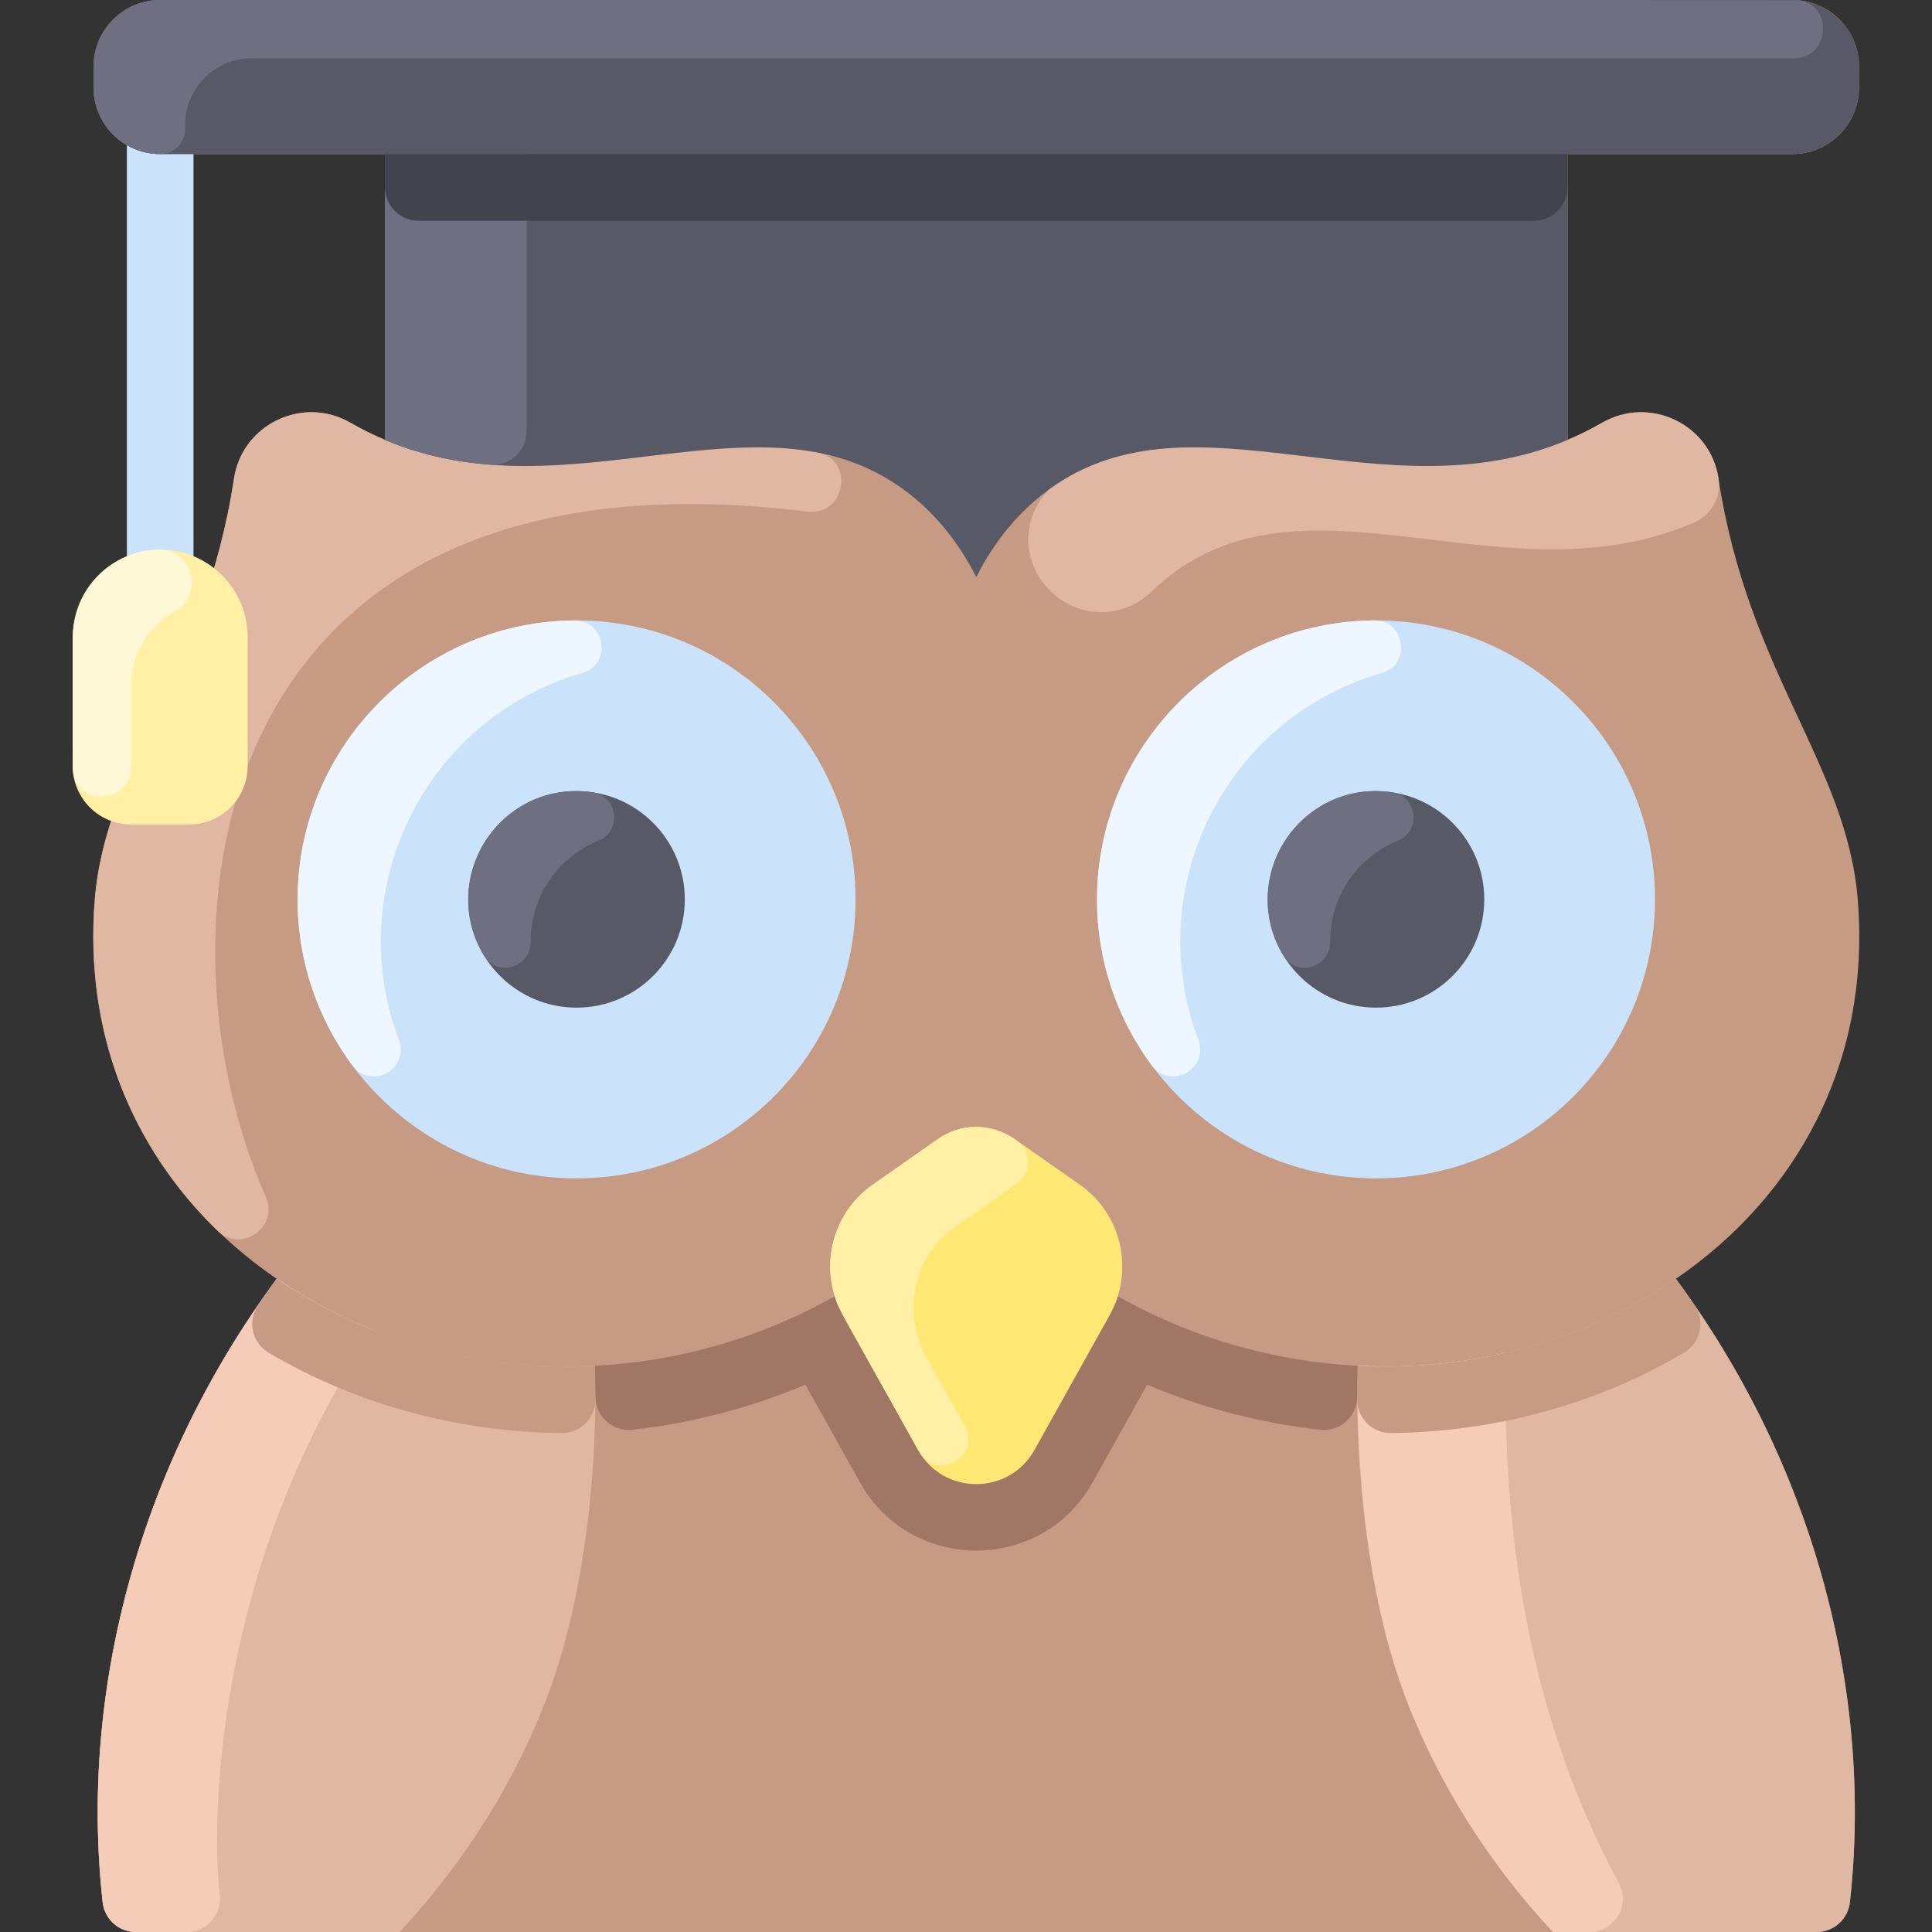 <svg id="Layer_1" enable-background="new 0 0 464.003 464.003" height="512" viewBox="0 0 464.003 464.003" width="512" xmlns="http://www.w3.org/2000/svg"><rect x="0" y="0" width="464.003" height="464.003" fill="#333333" stroke="none"/><path d="m38.47 144.648c-4.418 0-8-3.582-8-8v-104.29c0-4.418 3.582-8 8-8s8 3.582 8 8v104.29c0 4.418-3.582 8-8 8z" fill="#cbe3fa"/><path d="m402.47 307.143c28.44-19.43 46.85-51.28 43.72-90.91-2.59-32.72-26.31-54.42-33.47-101.34-1.98-13.04-16.55-19.95-27.97-13.35-2.801 1.611-5.483 2.938-8.28 4.12v-68.66h54c8.84 0 16-7.16 16-16v-5c0-8.84-7.16-16-16-16h-392c-8.84 0-16 7.16-16 16v5c0 8.84 7.16 16 16 16h54v68.66c-2.803-1.184-5.484-2.512-8.28-4.12-11.42-6.6-25.99.31-27.98 13.35-7.15 46.9-30.88 68.65-33.46 101.34-3.13 39.63 15.28 71.48 43.72 90.91l-.01.01c-32.225 43.495-47.544 97.663-41.809 149.672.449 4.075 3.861 7.178 7.96 7.178h403.715c4.1 0 7.511-3.102 7.961-7.177 5.736-52.01-9.583-106.178-41.808-149.673z" fill="#c79a83"/><g fill="#e0b7a3"><path d="m406.926 125.483c-46.824 20.269-95.681-16.899-130.553 16.747-6.682 6.447-17.211 6.342-23.902-.094-8.725-8.393-6.462-21.363 2.427-26.926 34.992-21.897 84.624 12.349 129.853-13.666 11.42-6.6 25.99.31 27.97 13.35.706 4.655-1.825 8.87-5.795 10.589z"/><path d="m193.93 122.859c-145.047-17.748-158.684 99.986-130.063 164.659 3.196 7.221-5.987 13.546-11.655 8.047-20.498-19.888-31.976-47.51-29.462-79.331 2.58-32.69 26.31-54.44 33.46-101.34 1.99-13.04 16.56-19.95 27.98-13.35 38.225 21.986 78.714 1.022 112.034 7.08 9.119 1.657 6.906 15.361-2.294 14.235z"/><path d="m402.48 307.153c32.225 43.495 47.544 97.664 41.808 149.673-.449 4.075-3.861 7.177-7.961 7.177h-63.337c-12.63-13.51-25.39-31.29-34.52-54-11.52-28.66-13.04-64.726-12.4-81.986 27.86 1.4 54.97-6.214 76.4-20.874z"/></g><path d="m381.73 464.003h-8.74c-12.63-13.51-25.39-31.29-34.52-54-11.52-28.66-12.72-64.717-12.4-81.986.006-.298 14.782 1.669 35.54-3.144-1.127 56.326 10.409 96.129 27.189 127.39 2.851 5.312-1.04 11.74-7.069 11.74z" fill="#f5ccb8"/><path d="m404.521 324.805c-20.848 12.384-45.343 19.119-70.472 19.366-4.443.044-8.073-3.539-8.096-7.982-.026-4.993.117-8.02.117-8.172 27.86 1.4 54.97-6.214 76.4-20.874.411.406 2.461 3.327 4.503 6.319 2.584 3.784 1.487 9.003-2.452 11.343z" fill="#c79a83"/><path d="m142.87 328.016c.64 17.26-.88 53.327-12.4 81.987-9.13 22.71-21.89 40.49-34.52 54h-63.338c-4.1 0-7.511-3.103-7.96-7.178-5.736-52.01 9.584-106.177 41.809-149.672.484-.485 28.597 23.265 76.409 20.863z" fill="#e0b7a3"/><path d="m52.772 455.186c.513 4.715-3.215 8.817-7.957 8.817h-12.203c-4.1 0-7.511-3.098-7.96-7.178-5.73-52.01 9.589-106.172 41.809-149.672.181-.179 7.979 6.241 23.19 12.24-36.285 53.969-39.329 113.247-36.879 135.793z" fill="#f5ccb8"/><path d="m134.903 344.171c-25.13-.245-49.627-6.979-70.476-19.362-3.941-2.341-5.037-7.563-2.45-11.347 2.058-3.011 4.118-5.948 4.493-6.319 21.43 14.66 48.54 22.272 76.4 20.872 0 .065.136 3.593.129 8.146-.006 4.454-3.642 8.053-8.096 8.01z" fill="#c79a83"/><path d="m317.092 343.379c-13.407-1.443-27.896-5.038-41.592-10.816l-13.09 23.45c-12.153 21.828-43.705 21.867-55.88 0l-13.09-23.45c-13.63 5.75-28.105 9.362-41.56 10.813-4.741.511-8.87-3.195-8.878-7.964-.007-4.203-.132-7.332-.132-7.397 19.4-.97 39.16-6.323 57.62-16.692 1.027 3.229.15 1.288 20.01 36.9 6.101 10.94 21.839 10.94 27.94 0 19.821-35.543 18.981-33.667 20.01-36.9 18.46 10.37 38.22 15.724 57.62 16.694 0 .072-.124 2.869-.117 7.386.008 4.771-4.117 8.487-8.861 7.976z" fill="#a07765"/><path d="m259.3 284.493c10.244 7.154 13.123 20.804 7.2 31.35l-18.06 32.38c-6.1 10.94-21.839 10.94-27.94 0-19.82-35.54-18.981-33.667-20.01-36.9-3.08-9.8.43-20.74 9.15-26.83l15.66-10.96c5.51-3.85 12.83-3.85 18.34 0z" fill="#ffe773"/><path d="m220.49 321.323c1.099 3.453 1.469 3.612 11.248 21.118 3.928 7.032-6.392 13.427-10.726 6.639-.177-.278-.349-.563-.512-.856-18.549-33.414-18.676-32.709-20.01-36.9-3.08-9.8.43-20.74 9.15-26.83l15.66-10.96c5.298-3.702 12.447-4.122 18.869.37 3.611 2.526 3.619 7.903-.021 10.388-3.354 2.29-7.595 5.553-14.508 10.203-8.825 5.934-12.23 17.028-9.15 26.828z" fill="#fff0a6"/><circle cx="330.47" cy="216.003" fill="#cbe3fa" r="67"/><path d="m287.776 249.681c2.666 7.054-6.684 12.225-11.174 6.166-8.232-11.111-13.109-24.858-13.131-39.739-.056-36.533 29.724-66.853 66.533-67.103 7.412-.05 9.046 10.523 1.929 12.593-38.413 11.171-57.692 52.272-44.157 88.083z" fill="#eef7ff"/><circle cx="330.47" cy="216.003" fill="#585966" r="26"/><path d="m334.427 190.302c6.001.917 6.957 9.29 1.332 11.575-9.34 3.796-16.289 12.929-16.289 24.125 0 6.512-8.024 8.708-11.167 3.596-11.451-18.626 4.08-42.664 26.124-39.296z" fill="#6e6f80"/><circle cx="138.47" cy="216.003" fill="#cbe3fa" r="67"/><path d="m95.776 249.681c2.666 7.054-6.684 12.225-11.174 6.166-8.232-11.111-13.109-24.858-13.131-39.739-.056-36.533 29.724-66.853 66.533-67.103 7.412-.05 9.046 10.523 1.929 12.593-38.413 11.171-57.692 52.272-44.157 88.083z" fill="#eef7ff"/><circle cx="138.47" cy="216.003" fill="#585966" r="26"/><path d="m142.427 190.302c6.001.917 6.957 9.29 1.332 11.575-9.34 3.796-16.289 12.929-16.289 24.125 0 6.512-8.024 8.708-11.167 3.596-11.451-18.626 4.08-42.664 26.124-39.296z" fill="#6e6f80"/><path d="m430.47.003h-392c-8.84 0-16 7.16-16 16v5c0 8.84 7.16 16 16 16h54v68.66c44.42 18.78 89.81-13.19 124.36 11.76 9.39 6.79 14.73 15.43 17.64 21.17 2.91-5.74 8.25-14.38 17.64-21.17 34.55-24.95 79.94 7.02 124.36-11.76v-68.66h54c8.84 0 16-7.16 16-16v-5c0-8.84-7.16-16-16-16z" fill="#585966"/><path d="m126.47 37.003v66.625c0 4.652-3.954 8.336-8.593 7.985-8.453-.638-16.949-2.375-25.407-5.951v-68.66h34z" fill="#6e6f80"/><path d="m431.483.035c8.889.555 8.254 13.968-.653 13.968h-370.36c-8.84 0-16.028 7.16-16 16 .001.351.004.679.005.988.009 3.322-2.683 6.012-6.005 6.012-8.809 0-16-7.136-16-16v-5c0-8.837 7.163-16 16-16 5.401 0 392.228-.017 393.013.032z" fill="#6e6f80"/><path d="m376.47 37.003v8c0 4.418-3.582 8-8 8h-268c-4.418 0-8-3.582-8-8v-8z" fill="#42434d"/><path d="m59.47 153.003v31c0 7.73-6.27 14-14 14h-14c-7.73 0-14-6.27-14-14v-31c0-11.6 9.4-21 21-21s21 9.4 21 21z" fill="#fff0a6"/><path d="m38.1 132.006c8.118-.14 10.998 10.725 3.955 14.765-6.23 3.573-10.587 10.273-10.581 18.232v19.268c-.009 8.872-13.369 9.548-13.971.697-.051-.751-.033-31.551-.033-31.45 0-11.503 9.04-21.312 20.63-21.512z" fill="#fff8d6"/></svg>